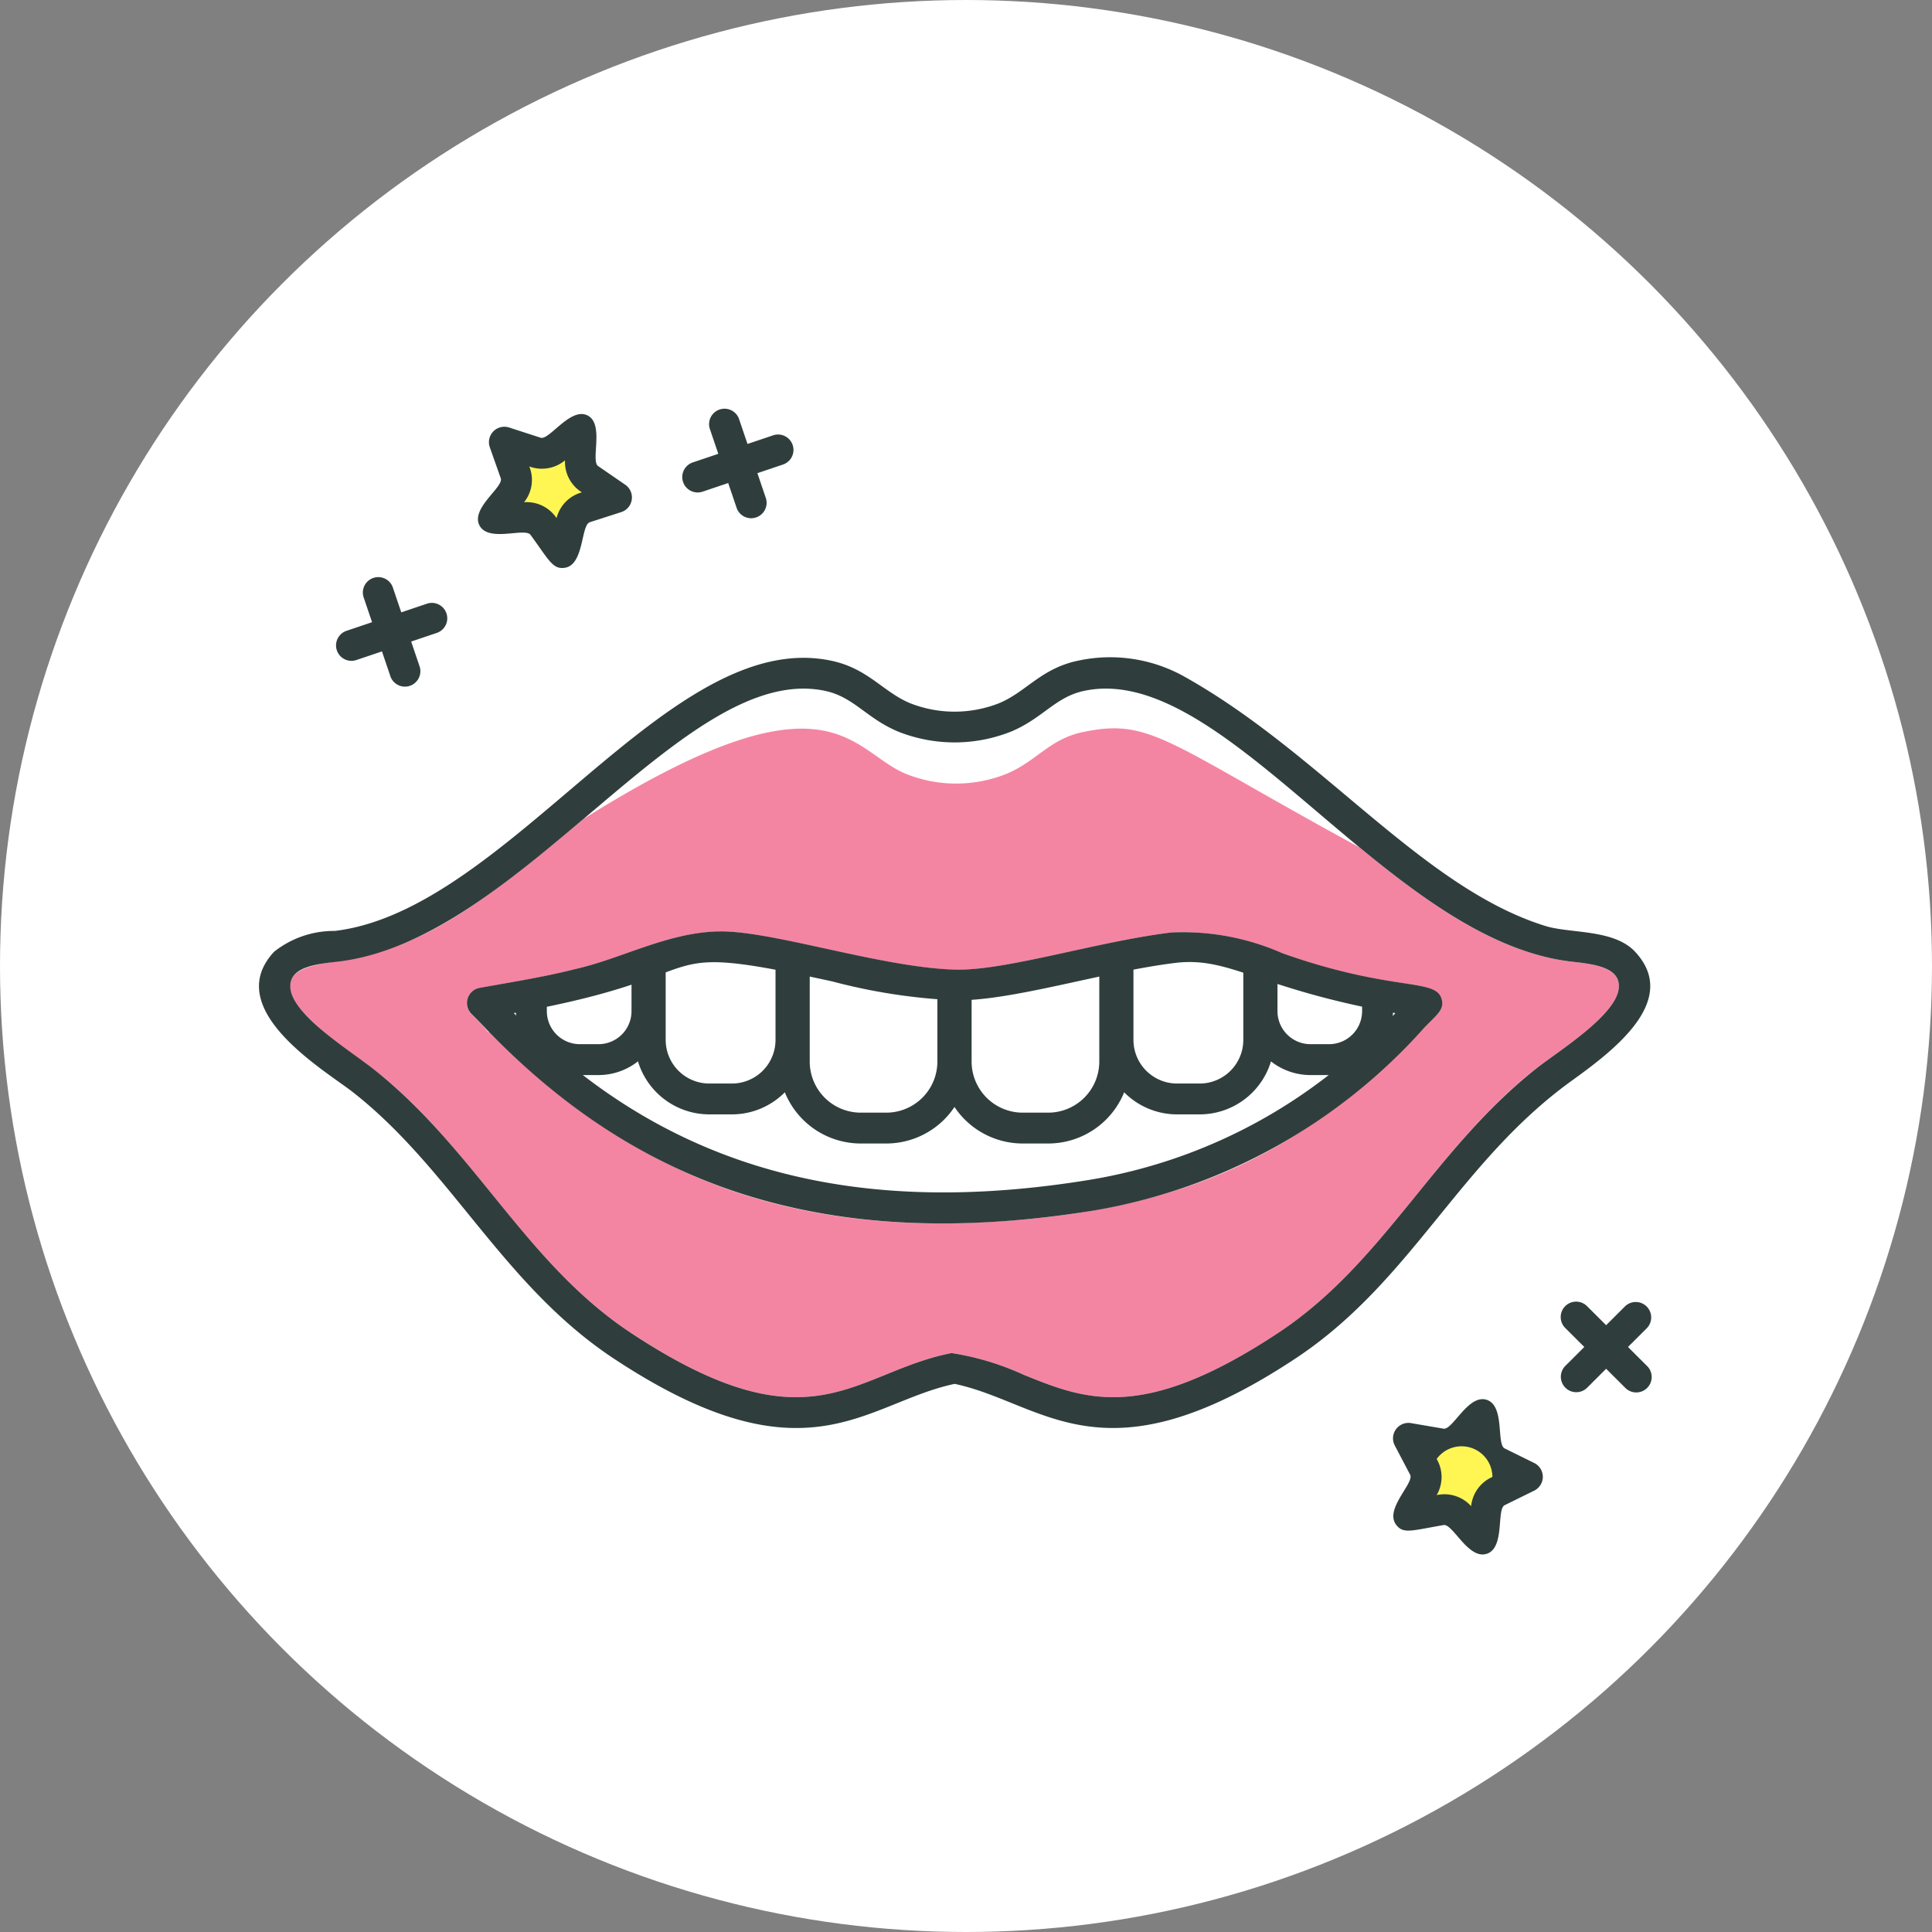 <svg xmlns="http://www.w3.org/2000/svg" width="86" height="86" viewBox="0 0 86 86">
  <rect x="0" y="0" width="86" height="86" fill="#808080" stroke="none"/>
  <g id="Group_52786" data-name="Group 52786" transform="translate(-365.5 -6103.753)">
    <circle id="Ellipse_8025" data-name="Ellipse 8025" cx="43" cy="43" r="43" transform="translate(365.5 6103.753)" fill="#fff"/>
    <g id="Group_52783" data-name="Group 52783" transform="translate(375.459 6119.915)">
      <g id="Group_50742" data-name="Group 50742" transform="translate(13.008 22.704)">
        <g id="Group_50736" data-name="Group 50736" transform="translate(11.702)">
          <path id="Path_119963" data-name="Path 119963" d="M541.548,125.4h-1.131a2.959,2.959,0,0,0-2.962,2.957v4.752a2.958,2.958,0,0,0,2.962,2.955h1.131a2.96,2.96,0,0,0,2.964-2.955V128.36A2.96,2.96,0,0,0,541.548,125.4Z" transform="translate(-536.768 -124.717)" fill="#fff"/>
          <path id="Path_119964" data-name="Path 119964" d="M540.76,135.966h-1.131a3.649,3.649,0,0,1-3.649-3.641v-4.752a3.65,3.65,0,0,1,3.649-3.642h1.131a3.651,3.651,0,0,1,3.652,3.642v4.752A3.651,3.651,0,0,1,540.76,135.966ZM539.629,125.3a2.275,2.275,0,0,0-2.274,2.271v4.752a2.274,2.274,0,0,0,2.274,2.27h1.131a2.276,2.276,0,0,0,2.277-2.27v-4.752a2.276,2.276,0,0,0-2.277-2.271Z" transform="translate(-535.98 -123.931)" fill="#2f3e3c"/>
        </g>
        <g id="Group_50737" data-name="Group 50737" transform="translate(18.905)">
          <path id="Path_119965" data-name="Path 119965" d="M557.016,125.4h-1.131a2.96,2.96,0,0,0-2.963,2.957v4.752a2.96,2.96,0,0,0,2.963,2.955h1.131a3.094,3.094,0,0,0,1.461-.384,2.9,2.9,0,0,0,1.5-2.572V128.36A2.961,2.961,0,0,0,557.016,125.4Z" transform="translate(-552.234 -124.717)" fill="#fff"/>
          <path id="Path_119966" data-name="Path 119966" d="M556.228,135.966H555.1a3.65,3.65,0,0,1-3.651-3.641v-4.752a3.651,3.651,0,0,1,3.651-3.642h1.131a3.651,3.651,0,0,1,3.651,3.642v4.752A3.65,3.65,0,0,1,556.228,135.966ZM555.1,125.3a2.276,2.276,0,0,0-2.276,2.271v4.752a2.275,2.275,0,0,0,2.276,2.27h1.131a2.276,2.276,0,0,0,2.276-2.27v-4.752a2.276,2.276,0,0,0-2.276-2.271Z" transform="translate(-551.446 -123.931)" fill="#2f3e3c"/>
        </g>
        <g id="Group_50738" data-name="Group 50738" transform="translate(26.11 0.211)">
          <path id="Path_119967" data-name="Path 119967" d="M572.026,125.857h-1a2.627,2.627,0,0,0-2.631,2.624v3.907a2.627,2.627,0,0,0,2.631,2.625h1a2.628,2.628,0,0,0,2.633-2.625v-3.907A2.628,2.628,0,0,0,572.026,125.857Z" transform="translate(-567.704 -125.171)" fill="#fff"/>
          <path id="Path_119968" data-name="Path 119968" d="M571.236,134.912h-1a3.318,3.318,0,0,1-3.319-3.31v-3.907a3.318,3.318,0,0,1,3.319-3.31h1a3.319,3.319,0,0,1,3.32,3.31V131.6A3.319,3.319,0,0,1,571.236,134.912Zm-1-9.156a1.944,1.944,0,0,0-1.944,1.939V131.6a1.944,1.944,0,0,0,1.944,1.939h1a1.944,1.944,0,0,0,1.946-1.939v-3.907a1.944,1.944,0,0,0-1.946-1.939Z" transform="translate(-566.915 -124.384)" fill="#2f3e3c"/>
        </g>
        <g id="Group_50739" data-name="Group 50739" transform="translate(32.523 0.107)">
          <path id="Path_119969" data-name="Path 119969" d="M585.141,125.632h-.823a2.156,2.156,0,0,0-2.159,2.153v3.205a2.156,2.156,0,0,0,2.159,2.153h.823a2.157,2.157,0,0,0,2.16-2.153v-3.205A2.157,2.157,0,0,0,585.141,125.632Z" transform="translate(-581.472 -124.946)" fill="#fff"/>
          <path id="Path_119970" data-name="Path 119970" d="M584.353,133.042h-.823a2.845,2.845,0,0,1-2.846-2.838V127a2.845,2.845,0,0,1,2.846-2.838h.823A2.846,2.846,0,0,1,587.2,127V130.2A2.846,2.846,0,0,1,584.353,133.042Zm-.823-7.51A1.471,1.471,0,0,0,582.059,127V130.2a1.471,1.471,0,0,0,1.471,1.467h.823a1.472,1.472,0,0,0,1.473-1.467V127a1.471,1.471,0,0,0-1.473-1.467Z" transform="translate(-580.684 -124.16)" fill="#2f3e3c"/>
        </g>
        <g id="Group_50740" data-name="Group 50740" transform="translate(0 0.107)">
          <path id="Path_119971" data-name="Path 119971" d="M515.314,125.632h-.822a2.156,2.156,0,0,0-2.159,2.153v3.205a2.156,2.156,0,0,0,2.159,2.153h.822a2.156,2.156,0,0,0,2.159-2.153v-3.205A2.156,2.156,0,0,0,515.314,125.632Z" transform="translate(-511.645 -124.946)" fill="#fff"/>
          <path id="Path_119972" data-name="Path 119972" d="M514.525,133.042H513.7a2.846,2.846,0,0,1-2.847-2.838V127a2.846,2.846,0,0,1,2.847-2.838h.822A2.846,2.846,0,0,1,517.372,127V130.2A2.846,2.846,0,0,1,514.525,133.042Zm-.822-7.51A1.471,1.471,0,0,0,512.231,127V130.2a1.471,1.471,0,0,0,1.472,1.467h.822A1.471,1.471,0,0,0,516,130.2V127a1.471,1.471,0,0,0-1.472-1.467Z" transform="translate(-510.856 -124.16)" fill="#2f3e3c"/>
        </g>
        <g id="Group_50741" data-name="Group 50741" transform="translate(5.287 0.211)">
          <path id="Path_119973" data-name="Path 119973" d="M527.32,125.857h-1a2.628,2.628,0,0,0-2.632,2.624v3.907a2.628,2.628,0,0,0,2.632,2.625h1a2.628,2.628,0,0,0,2.632-2.625v-3.907A2.628,2.628,0,0,0,527.32,125.857Z" transform="translate(-522.997 -125.171)" fill="#fff"/>
          <path id="Path_119974" data-name="Path 119974" d="M526.531,134.912h-1a3.319,3.319,0,0,1-3.32-3.31v-3.907a3.319,3.319,0,0,1,3.32-3.31h1a3.318,3.318,0,0,1,3.319,3.31V131.6A3.318,3.318,0,0,1,526.531,134.912Zm-1-9.156a1.944,1.944,0,0,0-1.945,1.939V131.6a1.944,1.944,0,0,0,1.945,1.939h1a1.943,1.943,0,0,0,1.944-1.939v-3.907a1.943,1.943,0,0,0-1.944-1.939Z" transform="translate(-522.208 -124.384)" fill="#2f3e3c"/>
        </g>
      </g>
      <g id="Group_50745" data-name="Group 50745" transform="translate(20.411 2)">
        <g id="Group_50743" data-name="Group 50743" transform="translate(1.177)">
          <path id="Path_119975" data-name="Path 119975" d="M519.778,79.659l-1.21-3.569a.687.687,0,0,1,1.3-.439l1.21,3.569a.687.687,0,0,1-1.3.439Z" transform="translate(-518.526 -75.186)" fill="#2f3e3c"/>
        </g>
        <g id="Group_50744" data-name="Group 50744" transform="translate(0 1.174)">
          <path id="Path_119976" data-name="Path 119976" d="M516.465,78.955l3.578-1.207a.686.686,0,0,1,.44,1.3l-3.577,1.207A.686.686,0,0,1,516.465,78.955Z" transform="translate(-515.999 -77.706)" fill="#2f3e3c"/>
        </g>
      </g>
      <g id="Group_50748" data-name="Group 50748" transform="translate(5 9.496)">
        <g id="Group_50746" data-name="Group 50746" transform="translate(1.177)">
          <path id="Path_119977" data-name="Path 119977" d="M486.673,95.752l-1.21-3.568a.687.687,0,0,1,1.3-.439l1.21,3.569a.687.687,0,0,1-1.3.439Z" transform="translate(-485.422 -91.28)" fill="#2f3e3c"/>
        </g>
        <g id="Group_50747" data-name="Group 50747" transform="translate(0 1.174)">
          <path id="Path_119978" data-name="Path 119978" d="M483.36,95.048l3.578-1.207a.686.686,0,0,1,.44,1.3L483.8,96.348A.686.686,0,0,1,483.36,95.048Z" transform="translate(-482.894 -93.8)" fill="#2f3e3c"/>
        </g>
      </g>
      <path id="Path_119979" data-name="Path 119979" d="M501.8,77.2c0,2.236-.27,1.752,1.6,3.037-2.135.69-1.755.287-2.4,2.454-1.316-1.81-.813-1.576-3.082-1.52,1.32-1.809,1.251-1.262.5-3.394C500.547,78.475,500,78.578,501.8,77.2Z" transform="translate(-485.92 -74.264)" fill="#fff654"/>
      <g id="Group_50751" data-name="Group 50751" transform="translate(59.504 41.77)">
        <g id="Group_50749" data-name="Group 50749" transform="translate(0 0)">
          <path id="Path_119980" data-name="Path 119980" d="M616.823,171.848l2.67-2.663a.687.687,0,0,1,.972.97l-2.67,2.664A.687.687,0,0,1,616.823,171.848Z" transform="translate(-616.612 -168.975)" fill="#2f3e3c"/>
        </g>
        <g id="Group_50750" data-name="Group 50750" transform="translate(0)">
          <path id="Path_119981" data-name="Path 119981" d="M619.494,172.818l-2.671-2.664a.686.686,0,0,1,.972-.97l2.671,2.663a.687.687,0,1,1-.973.97Z" transform="translate(-616.613 -168.974)" fill="#2f3e3c"/>
        </g>
      </g>
      <path id="Path_119982" data-name="Path 119982" d="M607.373,182.56c-2.011.99-1.694.537-2.021,2.775-1.566-1.6-1.036-1.442-3.27-1.06,1.043-1.979,1.056-1.426,0-3.43,2.209.379,1.688.559,3.27-1.06C605.674,182,605.34,181.559,607.373,182.56Z" transform="translate(-549.346 -132.979)" fill="#fff654"/>
      <path id="Path_119983" data-name="Path 119983" d="M547.808,117.66c-.721-.771-2.553-.606-3.681-.956-5.692-1.756-10.227-7.848-16.3-11.206a6.009,6.009,0,0,0-4.18-.588c-1.468.31-2.058,1.3-3.373,1.85a5.994,5.994,0,0,1-4.507,0c-1.315-.553-1.905-1.54-3.374-1.85-6.3-1.338-12.875,9.446-20.474,11.794-1.129.35-2.96.184-3.681.956-1.8,1.925,2.015,4.138,3.424,5.242,4.495,3.521,6.744,8.637,11.576,11.831,8.36,5.521,10.56,1.82,14.782,1,4.227.826,6.431,4.523,14.782-1,4.832-3.194,7.079-8.31,11.574-11.831C545.792,121.8,549.609,119.586,547.808,117.66Zm-23.7,10.371c-17.743,2.877-24.821-6.358-27.1-8.556,2.434-.428,3.1-.539,4.616-.923,2.163-.545,4.4-1.82,6.671-1.542,3.3.4,7.382,1.724,9.731,1.657,2.348.067,6.434-1.254,9.731-1.657,2.272-.278,4.508,1,6.67,1.542,1.52.383,2.183.5,4.617.923C537.48,120.987,533.021,126.585,524.1,128.031Z" transform="translate(-485.499 -90.991)" fill="#fff"/>
      <path id="Path_119984" data-name="Path 119984" d="M546.212,120.474c-3.294-.394-6.426-2.633-9.4-5.083-8.583-4.667-9.271-5.775-12.321-5.127-1.469.31-2.058,1.3-3.372,1.85a6,6,0,0,1-4.508,0c-2.488-1.047-3.372-4.872-14.329,2.011-6.167,5.214-7.949,5.846-11.649,6.446h0c-.344.107-2.533.337-.725,2.276a14.887,14.887,0,0,0,2.586,2.089c4.7,3.435,7.039,8.862,11.9,12.072,8.049,5.316,9.878,1.754,14.271.895a12.1,12.1,0,0,1,3.193.96c2.739,1.108,5.27,2.157,11.341-1.855,4.815-3.182,7.21-8.612,11.757-11.972.521-.384,1.156-.823,1.772-1.322l.016-.013c.564-.458,1.546-1.313,1.616-2.031C548.449,120.7,547.166,120.588,546.212,120.474Zm-6.526,2.951c-5.288,5.5-10.464,8.1-19.149,8.632-.524.032-1.426.067-2.079.071-.208,0-.412,0-.617,0-8.337-.086-14.288-3.047-19.767-8.516l-.035.007a7.641,7.641,0,0,0-.745-.8.686.686,0,0,1,.358-1.168c2.428-.427,3.085-.539,4.568-.912,1.925-.485,3.987-1.6,6.183-1.6,2.376,0,7.184,1.614,10.406,1.7,2.228.065,6.306-1.246,9.627-1.652a10.953,10.953,0,0,1,4.951.926c4.916,1.735,6.794,1.092,7.077,2.018C540.614,122.606,540.275,122.811,539.686,123.425Z" transform="translate(-486.262 -93.836)" fill="#f485a2"/>
      <path id="Path_119985" data-name="Path 119985" d="M502.057,134.523c-4.934-3.262-7.223-8.418-11.621-11.864-1.23-.963-5.9-3.684-3.5-6.25a4.291,4.291,0,0,1,2.7-.924c7.753-.925,14.878-13.562,22.1-12.028,1.635.345,2.3,1.385,3.5,1.888a5.4,5.4,0,0,0,3.976,0c1.2-.5,1.859-1.543,3.5-1.888a6.764,6.764,0,0,1,4.655.66c6.132,3.393,10.654,9.449,16.165,11.15,1.1.34,3.034.129,3.982,1.143,2,2.14-.89,4.354-2.8,5.729-5.062,3.643-7.128,8.949-12.324,12.384-8.57,5.663-11.186,1.969-15.162,1.124C513.228,136.494,510.632,140.186,502.057,134.523ZM489.8,116.847c-.961.115-2.237.225-2.143,1.194.118,1.2,2.684,2.8,3.633,3.539,4.58,3.589,6.806,8.676,11.53,11.8,8.049,5.316,9.878,1.754,14.271.895a12.1,12.1,0,0,1,3.193.96c2.739,1.108,5.271,2.157,11.342-1.855,4.723-3.122,6.95-8.211,11.53-11.8.949-.744,3.514-2.339,3.632-3.54.1-.971-1.188-1.08-2.141-1.193-8.2-.98-15.384-13.378-21.654-12.049-1.283.271-1.838,1.218-3.248,1.811a6.8,6.8,0,0,1-5.041,0c-1.411-.594-1.968-1.541-3.25-1.811C505.21,103.474,497.957,115.872,489.8,116.847Zm6.561,2.986c-.244-.254-.455-.474-.635-.647a.686.686,0,0,1,.358-1.168c2.428-.427,3.085-.539,4.568-.912,1.925-.485,3.987-1.6,6.184-1.6,2.376,0,7.184,1.614,10.407,1.7,2.228.065,6.306-1.246,9.627-1.652a10.952,10.952,0,0,1,4.951.926c4.916,1.735,6.794,1.092,7.077,2.018.149.487-.189.692-.778,1.306a25.364,25.364,0,0,1-14.709,8.128C511,129.936,502.823,126.549,496.356,119.833Zm1.242-.69c7.057,7.293,15.648,9.04,25.587,7.429a23.533,23.533,0,0,0,13.654-7.428c-6.129-1.088-7.337-2.536-9.807-2.234-3.25.4-7.32,1.718-9.814,1.662a25.923,25.923,0,0,1-5.441-.839C503.134,115.845,507.266,117.426,497.6,119.143Z" transform="translate(-484.691 -90.208)" fill="#2f3e3c"/>
      <path id="Path_119986" data-name="Path 119986" d="M498.8,81.138c-.249-.343-1.869.347-2.272-.42s1.084-1.711.946-2.1l-.488-1.381a.687.687,0,0,1,.861-.88l1.4.454c.386.126,1.323-1.369,2.086-.993s.13,2.02.475,2.256l1.208.831a.686.686,0,0,1-.178,1.217l-1.4.451c-.4.128-.251,1.881-1.1,2.026C499.793,82.688,499.643,82.293,498.8,81.138Zm1.157-.745a1.592,1.592,0,0,1,1.127-1.15,1.59,1.59,0,0,1-.75-1.424,1.611,1.611,0,0,1-1.026.372h0a1.635,1.635,0,0,1-.564-.1,1.589,1.589,0,0,1-.233,1.592A1.6,1.6,0,0,1,499.96,80.393Z" transform="translate(-485.142 -73.489)" fill="#2f3e3c"/>
      <path id="Path_119987" data-name="Path 119987" d="M602.853,183.921c-1.43.245-1.8.414-2.118-.025-.51-.7.826-1.847.63-2.218l-.683-1.3a.687.687,0,0,1,.725-.995l1.446.247c.41.067,1.1-1.549,1.921-1.284s.423,1.98.8,2.164l1.316.648a.686.686,0,0,1,0,1.23l-1.315.647c-.375.185.025,1.9-.8,2.165S603.268,183.849,602.853,183.921Zm1.228-.842a1.592,1.592,0,0,1,.947-1.3,1.372,1.372,0,0,0-2.481-.8,1.589,1.589,0,0,1,0,1.608A1.6,1.6,0,0,1,604.081,183.079Z" transform="translate(-548.555 -132.197)" fill="#2f3e3c"/>
    </g>
  </g>
</svg>

